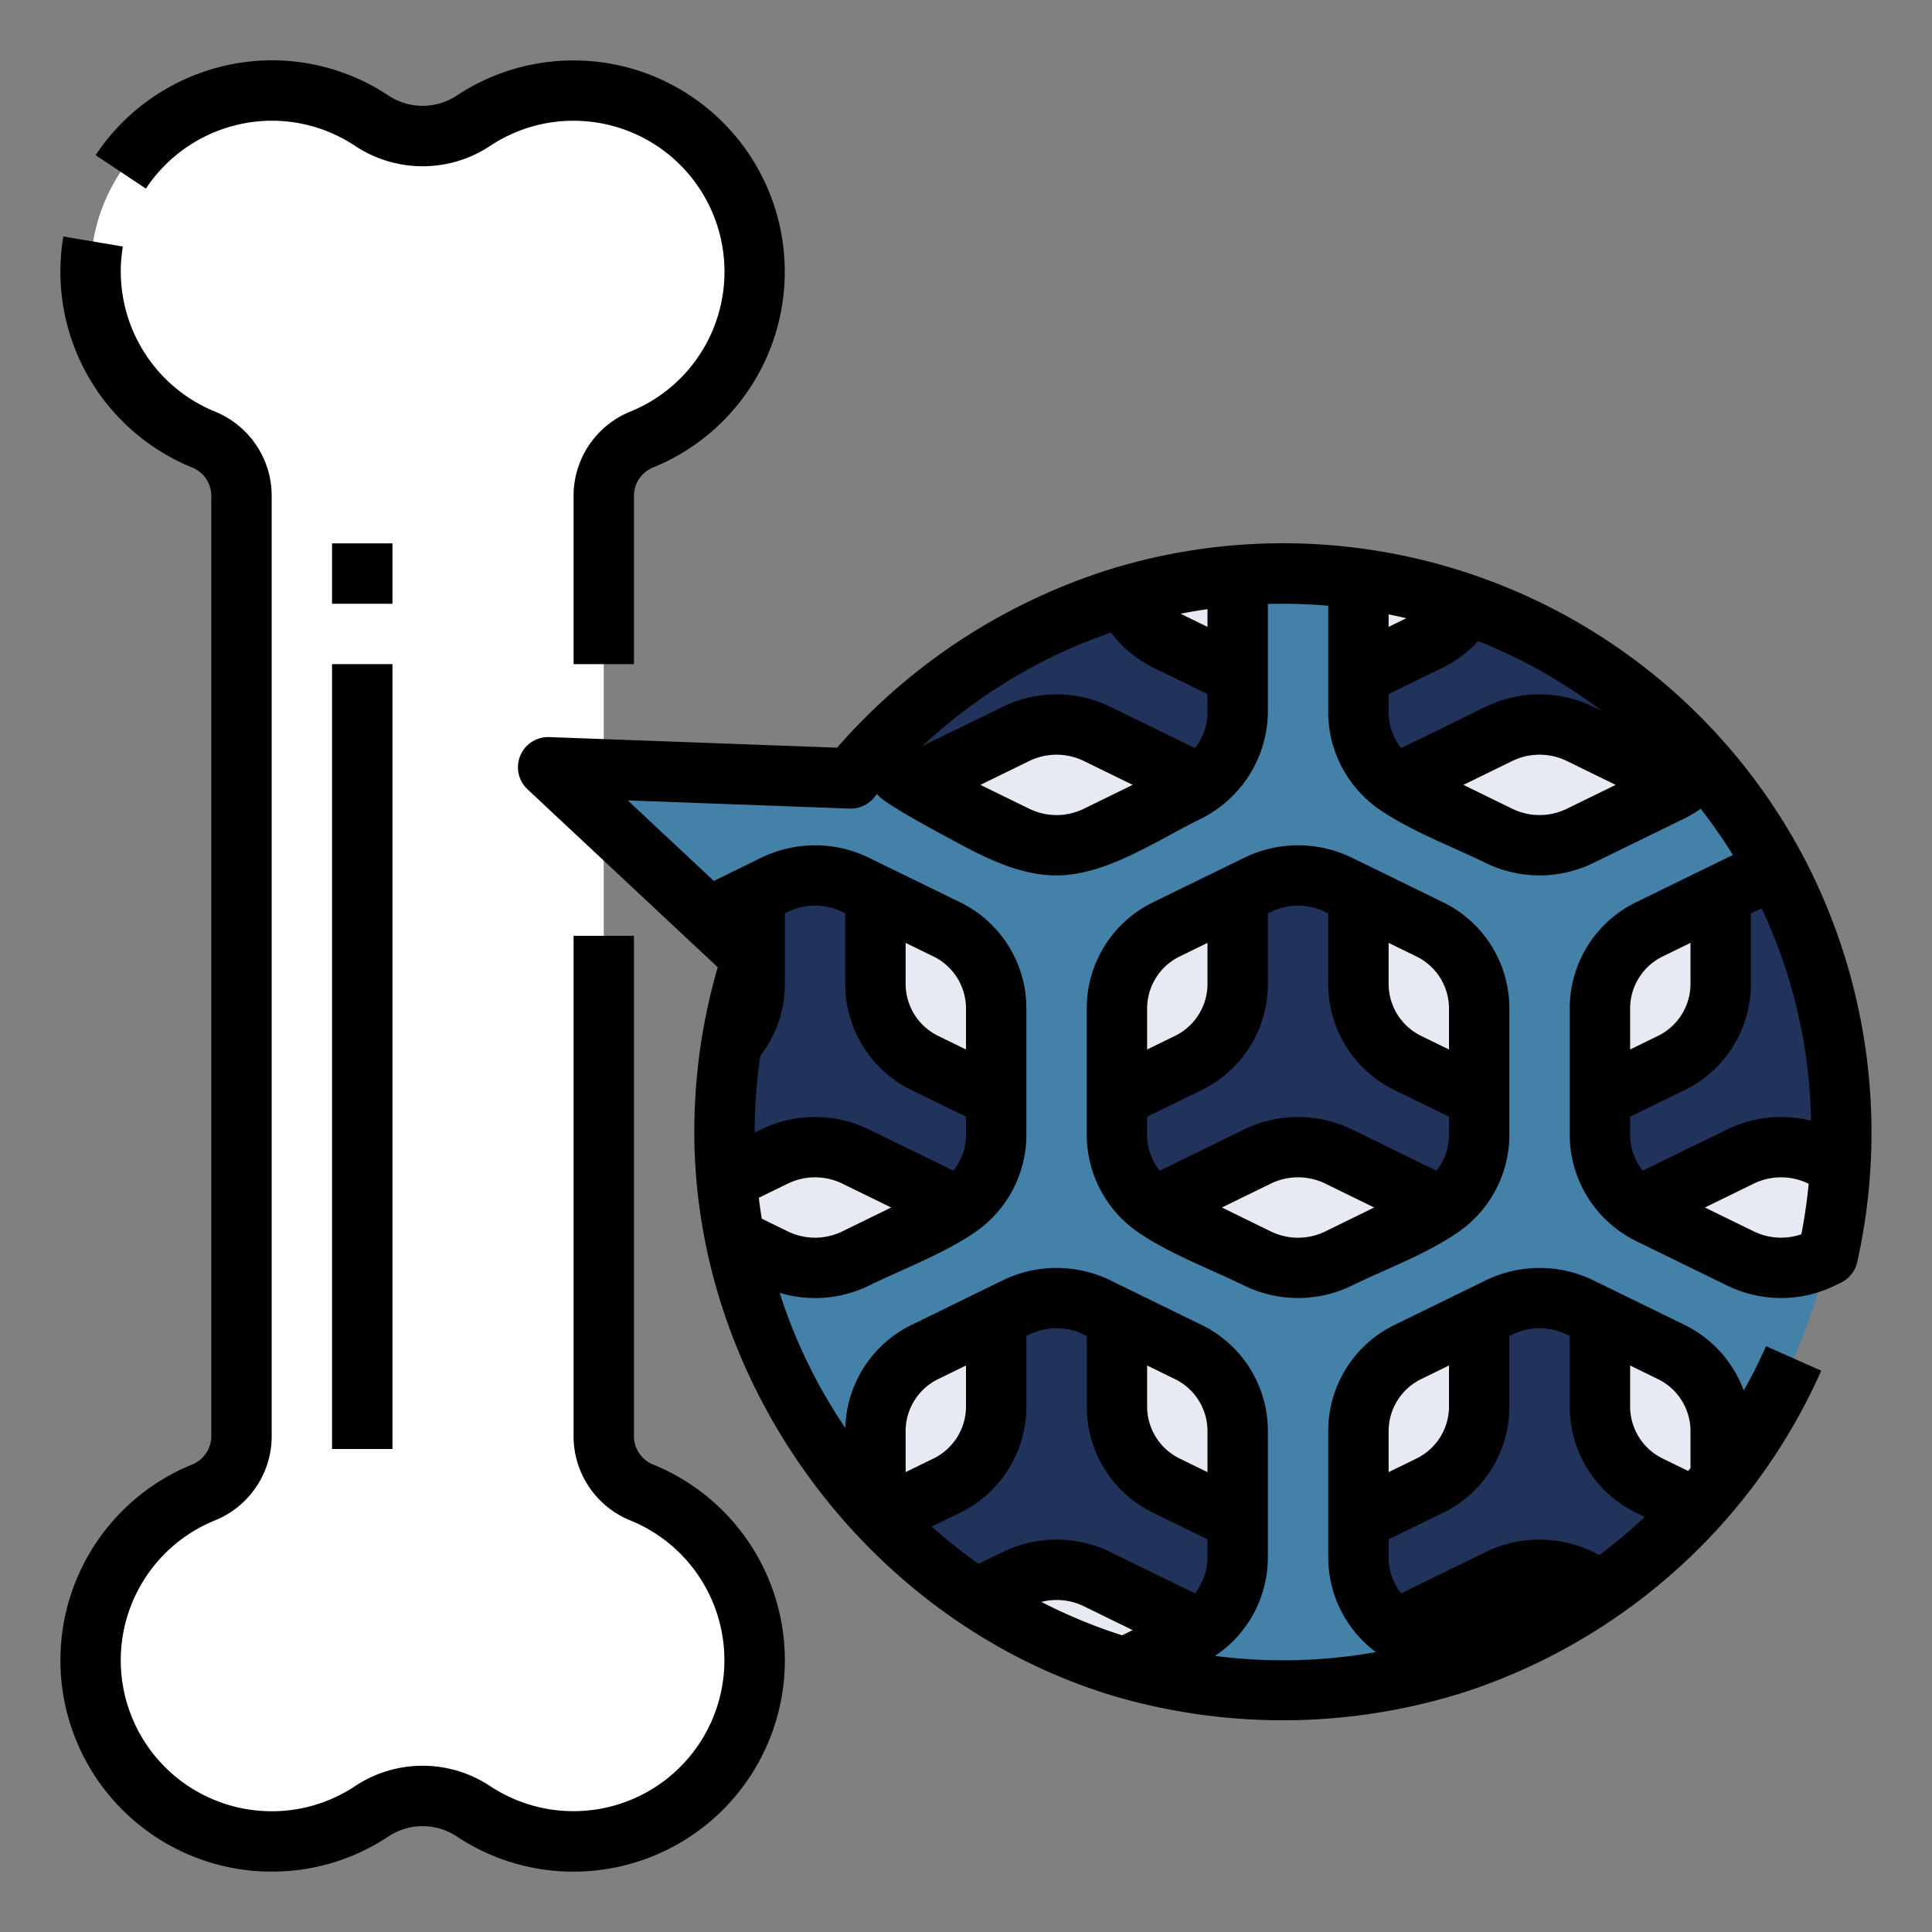 <?xml version="1.0" encoding="UTF-8"?>
<svg xmlns="http://www.w3.org/2000/svg" xmlns:xlink="http://www.w3.org/1999/xlink" xmlns:svgjs="http://svgjs.com/svgjs" version="1.1" width="512" height="512" x="0" y="0" viewBox="0 0 512 512" style="enable-background:new 0 0 512 512" xml:space="preserve" class="">
  <rect x="0" y="0" width="512" height="512" fill="#808080" stroke="none"/>
  <g>
    <g xmlns="http://www.w3.org/2000/svg" id="Filled_outline" data-name="Filled outline">
      <path d="m160 380.673v-249.346a16.154 16.154 0 0 1 10.176-14.9 48 48 0 1 0 -44.663-84.459 24.365 24.365 0 0 1 -27.026 0 48 48 0 1 0 -44.663 84.459 16.154 16.154 0 0 1 10.176 14.9v249.346a16.154 16.154 0 0 1 -10.176 14.9 48 48 0 1 0 44.663 84.459 24.365 24.365 0 0 1 27.026 0 48 48 0 1 0 44.663-84.459 16.154 16.154 0 0 1 -10.176-14.9z" fill="#ffffff" data-original="#a0dde5" style="" class=""/>
      <path d="m88 176h16v208h-16z" fill="#e7eaf3" data-original="#b7e7eb" style="" class=""/>
      <path d="m88 144h16v16h-16z" fill="#e7eaf3" data-original="#b7e7eb" style="" class=""/>
      <path d="m488 300c0 3-.09 5.96-.27 8.92v.01a147.152 147.152 0 0 1 -31.73 82.98q-3.165 4.02-6.63 7.79a147.944 147.944 0 0 1 -216.24 2.69c-.37-.4-.75-.8-1.13-1.2a147.443 147.443 0 0 1 -39.46-88.49q-.54-6.27-.54-12.7a148.44 148.44 0 0 1 1.86-23.53v-.01a148.354 148.354 0 0 1 5.47-22.55l-11.6-10.85-42.47-39.73 80.19 2.95c2.58-3.15 5.29-6.2 8.13-9.12a147.877 147.877 0 0 1 64.37-39.09 146.022 146.022 0 0 1 29.89-5.57q6.015-.5 12.16-.5a147.862 147.862 0 0 1 20.08 1.36 145.678 145.678 0 0 1 28.84 6.92 147.953 147.953 0 0 1 99.08 139.72z" fill="#4481a8" data-original="#4db7e5" style="" class=""/>
      <path d="m392 267.213v33.579a23.361 23.361 0 0 1 -10.2 19.208 25.125 25.125 0 0 1 -3.07 1.789l-24 11.731a24.43 24.43 0 0 1 -21.46 0l-24-11.731a25.125 25.125 0 0 1 -3.07-1.789 23.361 23.361 0 0 1 -10.2-19.208v-33.579a23.442 23.442 0 0 1 13.27-21l18.73-9.15 5.27-2.581a24.437 24.437 0 0 1 21.46 0l5.27 2.581 18.73 9.15a23.442 23.442 0 0 1 13.27 21z" fill="#21325b" data-original="#3ba6d4" style="" class=""/>
      <g fill="#2f93bd">
        <path d="m328 237.063v23.729a23.44 23.44 0 0 1 -13.27 21l-18.73 9.151v-23.73a23.442 23.442 0 0 1 13.27-21z" fill="#e7eaf3" data-original="#2f93bd" style="" class=""/>
        <path d="m392 267.213v23.73l-18.73-9.151a23.44 23.44 0 0 1 -13.27-21v-23.729l18.73 9.15a23.442 23.442 0 0 1 13.27 21z" fill="#e7eaf3" data-original="#2f93bd" style="" class=""/>
        <path d="m381.8 320a25.125 25.125 0 0 1 -3.07 1.789l-24 11.731a24.43 24.43 0 0 1 -21.46 0l-24-11.731a25.125 25.125 0 0 1 -3.07-1.789 25.131 25.131 0 0 1 3.07-1.79l24-11.731a24.437 24.437 0 0 1 21.46 0l24 11.731a25.131 25.131 0 0 1 3.07 1.79z" fill="#e7eaf3" data-original="#2f93bd" style="" class=""/>
      </g>
      <path d="m456 379.21v12.7q-3.165 4.02-6.63 7.79a148.049 148.049 0 0 1 -62.51 40.73l-13.59-6.64a25.131 25.131 0 0 1 -3.07-1.79 23.361 23.361 0 0 1 -10.2-19.21v-33.58a23.442 23.442 0 0 1 13.27-21l18.73-9.15 5.27-2.58a24.43 24.43 0 0 1 21.46 0l5.27 2.58 18.73 9.15a23.442 23.442 0 0 1 13.27 21z" fill="#21325b" data-original="#3ba6d4" style="" class=""/>
      <path d="m392 349.063v23.729a23.44 23.44 0 0 1 -13.27 21l-18.73 9.151v-23.73a23.442 23.442 0 0 1 13.27-21z" fill="#e7eaf3" data-original="#2f93bd" style="" class=""/>
      <path d="m456 379.21v12.7q-3.165 4.02-6.63 7.79l-12.1-5.91a23.442 23.442 0 0 1 -13.27-21v-23.73l18.73 9.15a23.442 23.442 0 0 1 13.27 21z" fill="#e7eaf3" data-original="#2f93bd" style="" class=""/>
      <path d="m424.69 421.39a147.324 147.324 0 0 1 -37.83 19.04l-13.59-6.64a25.131 25.131 0 0 1 -3.07-1.79 25.131 25.131 0 0 1 3.07-1.79l24-11.73a24.43 24.43 0 0 1 21.46 0z" fill="#e7eaf3" data-original="#2f93bd" style="" class=""/>
      <path d="m328 379.21v33.58a23.361 23.361 0 0 1 -10.2 19.21 25.131 25.131 0 0 1 -3.07 1.79l-16.72 8.17a148.183 148.183 0 0 1 -64.88-39.57l-1.13.55v-23.73a23.442 23.442 0 0 1 13.27-21l18.73-9.15 5.27-2.58a24.43 24.43 0 0 1 21.46 0l5.27 2.58 18.73 9.15a23.442 23.442 0 0 1 13.27 21z" fill="#21325b" data-original="#3ba6d4" style="" class=""/>
      <path d="m264 349.06v23.73a23.442 23.442 0 0 1 -13.27 21l-17.6 8.6-1.13.55v-23.73a23.442 23.442 0 0 1 13.27-21z" fill="#e7eaf3" data-original="#2f93bd" style="" class=""/>
      <path d="m328 379.213v23.73l-18.73-9.151a23.44 23.44 0 0 1 -13.27-21v-23.729l18.73 9.15a23.442 23.442 0 0 1 13.27 21z" fill="#e7eaf3" data-original="#2f93bd" style="" class=""/>
      <path d="m317.8 432a25.131 25.131 0 0 1 -3.07 1.79l-16.72 8.17a147.275 147.275 0 0 1 -39.35-18.3l10.61-5.18a24.43 24.43 0 0 1 21.46 0l24 11.73a25.131 25.131 0 0 1 3.07 1.79z" fill="#e7eaf3" data-original="#2f93bd" style="" class=""/>
      <path d="m488 300c0 3-.09 5.96-.27 8.92v.01a147.847 147.847 0 0 1 -3.36 23.79l-1.64.8a24.43 24.43 0 0 1 -21.46 0l-24-11.73a25.131 25.131 0 0 1 -3.07-1.79 23.361 23.361 0 0 1 -10.2-19.21v-33.58a23.442 23.442 0 0 1 13.27-21l18.73-9.15 5.27-2.58a24.244 24.244 0 0 1 10.22-2.47 147.352 147.352 0 0 1 16.51 67.99z" fill="#21325b" data-original="#3ba6d4" style="" class=""/>
      <path d="m456 237.057v23.73a23.442 23.442 0 0 1 -13.27 21l-18.73 9.15v-23.729a23.44 23.44 0 0 1 13.27-21z" fill="#e7eaf3" data-original="#2f93bd" style="" class=""/>
      <path d="m487.73 308.92v.01a147.847 147.847 0 0 1 -3.36 23.79l-1.64.8a24.43 24.43 0 0 1 -21.46 0l-24-11.73a25.131 25.131 0 0 1 -3.07-1.79 25.131 25.131 0 0 1 3.07-1.79l24-11.73a24.43 24.43 0 0 1 21.46 0z" fill="#e7eaf3" data-original="#2f93bd" style="" class=""/>
      <path d="m264 267.21v33.58a23.361 23.361 0 0 1 -10.2 19.21 25.131 25.131 0 0 1 -3.07 1.79l-24 11.73a24.43 24.43 0 0 1 -21.46 0l-10.55-5.16a146.407 146.407 0 0 1 -2.18-15.66q-.54-6.27-.54-12.7a148.44 148.44 0 0 1 1.86-23.53v-.01a148.354 148.354 0 0 1 5.47-22.55l-11.6-10.85 12.27-6 5.27-2.58a24.43 24.43 0 0 1 21.46 0l5.27 2.58 18.73 9.15a23.442 23.442 0 0 1 13.27 21z" fill="#21325b" data-original="#3ba6d4" style="" class=""/>
      <path d="m200 237.06v23.73a23.126 23.126 0 0 1 -6.14 15.67 148.354 148.354 0 0 1 5.47-22.55l-11.6-10.85z" fill="#e7eaf3" data-original="#2f93bd" style="" class=""/>
      <path d="m264 267.208v23.729l-18.73-9.15a23.442 23.442 0 0 1 -13.27-21v-23.73l18.73 9.151a23.44 23.44 0 0 1 13.27 21z" fill="#e7eaf3" data-original="#2f93bd" style="" class=""/>
      <path d="m253.8 320a25.131 25.131 0 0 1 -3.07 1.79l-24 11.73a24.43 24.43 0 0 1 -21.46 0l-10.55-5.16a146.407 146.407 0 0 1 -2.18-15.66l12.73-6.22a24.43 24.43 0 0 1 21.46 0l24 11.73a25.131 25.131 0 0 1 3.07 1.79z" fill="#e7eaf3" data-original="#2f93bd" style="" class=""/>
      <path d="m328 155.21v33.58a23.361 23.361 0 0 1 -10.2 19.21 25.131 25.131 0 0 1 -3.07 1.79l-24 11.73a24.43 24.43 0 0 1 -21.46 0l-24-11.73a25.131 25.131 0 0 1 -3.07-1.79 23.605 23.605 0 0 1 -8.62-10.84 147.877 147.877 0 0 1 64.37-39.09 146.022 146.022 0 0 1 29.89-5.57 22.154 22.154 0 0 1 .16 2.71z" fill="#21325b" data-original="#3ba6d4" style="" class=""/>
      <path d="m328 155.21v23.73l-18.73-9.15a23.736 23.736 0 0 1 -11.32-11.72 146.022 146.022 0 0 1 29.89-5.57 22.154 22.154 0 0 1 .16 2.71z" fill="#e7eaf3" data-original="#2f93bd" style="" class=""/>
      <path d="m317.8 208a25.131 25.131 0 0 1 -3.07 1.79l-24 11.731a24.437 24.437 0 0 1 -21.46 0l-24-11.731a25.131 25.131 0 0 1 -3.07-1.79 25.125 25.125 0 0 1 3.07-1.789l24-11.731a24.43 24.43 0 0 1 21.46 0l24 11.731a25.125 25.125 0 0 1 3.07 1.789z" fill="#e7eaf3" data-original="#2f93bd" style="" class=""/>
      <path d="m451.41 202.58a23.509 23.509 0 0 1 -5.61 5.42 25.131 25.131 0 0 1 -3.07 1.79l-24 11.73a24.43 24.43 0 0 1 -21.46 0l-24-11.73a25.131 25.131 0 0 1 -3.07-1.79 23.361 23.361 0 0 1 -10.2-19.21v-33.58c0-.62.02-1.24.08-1.85a145.678 145.678 0 0 1 28.84 6.92 148.162 148.162 0 0 1 62.49 42.3z" fill="#21325b" data-original="#3ba6d4" style="" class=""/>
      <path d="m388.92 160.28a23.7 23.7 0 0 1 -10.19 9.51l-18.73 9.15v-23.73c0-.62.02-1.24.08-1.85a145.678 145.678 0 0 1 28.84 6.92z" fill="#e7eaf3" data-original="#2f93bd" style="" class=""/>
      <path d="m445.8 208a25.131 25.131 0 0 1 -3.07 1.79l-24 11.731a24.437 24.437 0 0 1 -21.46 0l-24-11.731a25.131 25.131 0 0 1 -3.07-1.79 25.125 25.125 0 0 1 3.07-1.789l24-11.731a24.43 24.43 0 0 1 21.46 0l24 11.731a25.125 25.125 0 0 1 3.07 1.789z" fill="#e7eaf3" data-original="#2f93bd" style="" class=""/>
      <path d="m70.077 32.042a39.766 39.766 0 0 1 23.992 6.6 32.389 32.389 0 0 0 35.865 0 39.783 39.783 0 0 1 23.984-6.594 40.007 40.007 0 0 1 13.238 76.982 24.091 24.091 0 0 0 -15.156 22.3v44.67h16v-44.67a8.155 8.155 0 0 1 5.212-7.5 56 56 0 1 0 -52.123-98.53 16.42 16.42 0 0 1 -18.175 0 55.627 55.627 0 0 0 -33.576-9.246 56.246 56.246 0 0 0 -44 25.069l13.324 8.859a40.181 40.181 0 0 1 31.415-17.94z" fill="#000000" data-original="#000000" style="" class=""/>
      <path d="m173.2 388.163a8.151 8.151 0 0 1 -5.2-7.493v-132.67h-16v132.67a24.086 24.086 0 0 0 15.147 22.3 40 40 0 1 1 -37.216 70.389 32.389 32.389 0 0 0 -35.865 0 39.759 39.759 0 0 1 -23.984 6.594 40.007 40.007 0 0 1 -13.238-76.982 24.091 24.091 0 0 0 15.156-22.301v-249.34a24.086 24.086 0 0 0 -15.147-22.3 40.168 40.168 0 0 1 -24.819-38.615 39.335 39.335 0 0 1 .526-5.078l-15.776-2.674a56.036 56.036 0 0 0 34.016 61.174 8.151 8.151 0 0 1 5.2 7.493v249.34a8.155 8.155 0 0 1 -5.212 7.5 56.008 56.008 0 0 0 18.555 107.772q1.332.058 2.657.058a55.58 55.58 0 0 0 30.912-9.306 16.417 16.417 0 0 1 18.175 0 55.654 55.654 0 0 0 33.576 9.246 56.007 56.007 0 0 0 18.537-107.777z" fill="#000000" data-original="#000000" style="" class=""/>
      <path d="m88 176h16v208h-16z" fill="#000000" data-original="#000000" style="" class=""/>
      <path d="m88 144h16v16h-16z" fill="#000000" data-original="#000000" style="" class=""/>
      <path d="m382.242 239.024-23.989-11.724a32.579 32.579 0 0 0 -28.5 0l-24 11.73a31.26 31.26 0 0 0 -17.753 28.182v33.58a31.4 31.4 0 0 0 13.7 25.824c8.479 5.77 18.838 9.587 28.049 14.089a32.581 32.581 0 0 0 28.5 0c9.262-4.527 19.579-8.254 28.1-14.119a31.375 31.375 0 0 0 13.651-25.794v-33.58a31.262 31.262 0 0 0 -17.758-28.188zm1.758 28.188v10.919l-7.213-3.524a15.366 15.366 0 0 1 -8.787-13.815v-10.92l7.213 3.525a15.368 15.368 0 0 1 8.787 13.815zm-40-27.207a16.414 16.414 0 0 1 7.214 1.662l.787.385v18.74a31.261 31.261 0 0 0 17.758 28.188l14.241 6.958v4.854a15.2 15.2 0 0 1 -3.339 9.459l-22.408-10.951a32.578 32.578 0 0 0 -28.5 0l-22.41 10.95a15.181 15.181 0 0 1 -3.343-9.458v-4.854l14.248-6.96a31.261 31.261 0 0 0 17.752-28.186v-18.74l.792-.387a16.383 16.383 0 0 1 7.208-1.66zm-31.218 13.4 7.218-3.533v10.92a15.363 15.363 0 0 1 -8.781 13.812l-7.219 3.527v-10.919a15.366 15.366 0 0 1 8.781-13.812zm38.427 72.94a16.486 16.486 0 0 1 -14.426 0l-12.957-6.345 12.966-6.337a16.49 16.49 0 0 1 14.426 0l12.956 6.337z" fill="#000000" data-original="#000000" style="" class=""/>
      <path d="m478.6 228.333a156 156 0 0 0 -182.918-77.933 159.386 159.386 0 0 0 -73.84 47.744l-76.288-2.807a8 8 0 0 0 -5.759 13.837l42.471 39.73 7.942 7.43a157.542 157.542 0 0 0 -4.246 18.851c-.009.055-.018.111-.025.167a157.081 157.081 0 0 0 -1.937 24.648c0 67.7 46.89 130.466 111.744 149.632a159.163 159.163 0 0 0 93.644-1.612 157.4 157.4 0 0 0 65.88-42.915 155.739 155.739 0 0 0 27.376-41.857l-14.623-6.5q-2.671 6.014-5.905 11.758a31.5 31.5 0 0 0 -15.874-17.488l-23.989-11.718a32.582 32.582 0 0 0 -28.5 0l-24 11.73a31.26 31.26 0 0 0 -17.753 28.18v33.58a31.355 31.355 0 0 0 12.616 25.029 139.654 139.654 0 0 1 -42.655 1.007c.125-.082.252-.153.377-.238a31.374 31.374 0 0 0 13.662-25.798v-33.58a31.26 31.26 0 0 0 -17.758-28.188l-23.989-11.722a32.582 32.582 0 0 0 -28.5 0l-24 11.73a31.251 31.251 0 0 0 -17.724 27.4 139.168 139.168 0 0 1 -17.408-35.815 32.563 32.563 0 0 0 23.623-1.9c9.235-4.513 19.582-8.326 28.1-14.119a31.374 31.374 0 0 0 13.656-25.806v-33.58a31.262 31.262 0 0 0 -17.758-28.188l-23.989-11.722a32.579 32.579 0 0 0 -28.5 0l-12.583 6.156-22.812-21.34 58.8 2.163a8.044 8.044 0 0 0 6.483-2.925c.31-.379.626-.749.938-1.121-1.026 1.283 16.866 10.786 17.816 11.3 9.129 4.947 18.922 10.458 29.61 10.457 13.208 0 26.666-9.352 38.252-15.014a31.952 31.952 0 0 0 17.743-28.186v-28.729a141.453 141.453 0 0 1 16 .456v28.273a31.4 31.4 0 0 0 13.7 25.823c8.479 5.767 18.838 9.588 28.049 14.09a32.581 32.581 0 0 0 28.5 0l24.013-11.737a33.344 33.344 0 0 0 4.078-2.38c.124-.085.236-.182.358-.269a139.808 139.808 0 0 1 8.554 12.286q-.757.324-1.494.687l-24 11.73a31.26 31.26 0 0 0 -17.758 28.19v33.58a31.4 31.4 0 0 0 13.7 25.823 33.231 33.231 0 0 0 4.059 2.365l23.99 11.725a32.58 32.58 0 0 0 28.492.006l1.64-.8a8 8 0 0 0 4.3-5.431 157.319 157.319 0 0 0 -13.581-106.145zm-30.6 150.877v9.875c-.2.247-.412.494-.619.741l-6.594-3.221a15.367 15.367 0 0 1 -8.787-13.815v-10.92l7.213 3.525a15.367 15.367 0 0 1 8.787 13.815zm-32.787-25.545.787.385v18.74a31.264 31.264 0 0 0 17.759 28.189l2.113 1.031a140.241 140.241 0 0 1 -11.992 10.082l-1.627-.795a32.581 32.581 0 0 0 -28.5-.005l-22.414 10.955a15.176 15.176 0 0 1 -3.339-9.457v-4.852l14.248-6.96a31.261 31.261 0 0 0 17.752-28.186v-18.742l.792-.387a16.482 16.482 0 0 1 14.421.002zm-38.432 11.735 7.219-3.53v10.922a15.363 15.363 0 0 1 -8.781 13.812l-7.219 3.527v-10.921a15.364 15.364 0 0 1 8.781-13.81zm-79.413 67.97a139.128 139.128 0 0 1 -21.407-8.85 16.5 16.5 0 0 1 11.257 1.147l12.955 6.333zm22.632-54.16v10.921l-7.213-3.524a15.366 15.366 0 0 1 -8.787-13.815v-10.922l7.213 3.525a15.366 15.366 0 0 1 8.787 13.815zm-32.787-25.545.787.385v18.742a31.261 31.261 0 0 0 17.758 28.188l14.242 6.958v4.852a15.2 15.2 0 0 1 -3.339 9.459l-22.408-10.949a32.578 32.578 0 0 0 -28.493-.006l-6.426 3.137a140.982 140.982 0 0 1 -12.421-9.869l7.335-3.584a31.257 31.257 0 0 0 17.752-28.188v-18.74l.792-.387a16.482 16.482 0 0 1 14.421.002zm-47.213 25.545a15.363 15.363 0 0 1 8.781-13.812l7.219-3.526v10.918a15.363 15.363 0 0 1 -8.781 13.812l-7.219 3.527zm-16.792-52.873a16.485 16.485 0 0 1 -14.424 0l-6.906-3.378c-.018-.1-.032-.211-.049-.316-.241-1.484-.454-2.978-.648-4.476-.032-.245-.062-.491-.092-.736l7.7-3.764a16.486 16.486 0 0 1 14.426 0l12.96 6.333zm32.792-59.127v10.916l-7.213-3.523a15.368 15.368 0 0 1 -8.787-13.815v-10.918l7.213 3.525a15.367 15.367 0 0 1 8.787 13.815zm-32.787-25.545.787.385v18.738a31.262 31.262 0 0 0 17.758 28.188l14.242 6.957v4.857a15.2 15.2 0 0 1 -3.339 9.459l-22.408-10.949a32.581 32.581 0 0 0 -28.5-.005l-1.753.855c0-.05 0-.1 0-.15a141.382 141.382 0 0 1 1.466-20.166 31.03 31.03 0 0 0 6.534-19.044v-18.74l.792-.387a16.482 16.482 0 0 1 14.421.002zm93.449-43.418-22.409-10.947a32.578 32.578 0 0 0 -28.5 0l-21.287 10.4a140.177 140.177 0 0 1 49.934-30.078 31.859 31.859 0 0 0 11.361 9.356l14.239 6.957v4.855a15.2 15.2 0 0 1 -3.338 9.457zm-3.8-35.605q3.549-.7 7.138-1.21v4.7zm-25.654 51.695a16.486 16.486 0 0 1 -14.426 0l-12.959-6.337 12.969-6.339a16.49 16.49 0 0 1 14.426 0l12.959 6.339zm84.133-16.092a15.183 15.183 0 0 1 -3.341-9.455v-4.855l14.243-6.957a31.768 31.768 0 0 0 9.5-7.087 139.935 139.935 0 0 1 32.736 18.493l-2.227-1.089a32.578 32.578 0 0 0 -28.5 0zm1.347-34.407-4.688 2.29v-3.315c1.568.318 3.133.653 4.688 1.025zm42.52 50.5a16.486 16.486 0 0 1 -14.426 0l-12.959-6.338 12.969-6.339a16.49 16.49 0 0 1 14.426 0l12.959 6.339zm51.7 26.468a138.173 138.173 0 0 1 13.051 56.2 32.592 32.592 0 0 0 -22.2 2.283l-22.414 10.955a15.176 15.176 0 0 1 -3.345-9.454v-4.857l14.248-6.96a31.26 31.26 0 0 0 17.752-28.185v-18.738l.8-.392a15.9 15.9 0 0 1 2.109-.853zm-26.127 12.594 7.219-3.53v10.918a15.366 15.366 0 0 1 -8.781 13.812l-7.219 3.526v-10.916a15.364 15.364 0 0 1 8.781-13.81zm24 72.935-12.955-6.335 12.966-6.337a16.492 16.492 0 0 1 14.43.006l.1.051c-.436 4.485-1.082 8.96-1.946 13.378a16.511 16.511 0 0 1 -12.594-.765z" fill="#000000" data-original="#000000" style="" class=""/>
    </g>
  </g>
</svg>
